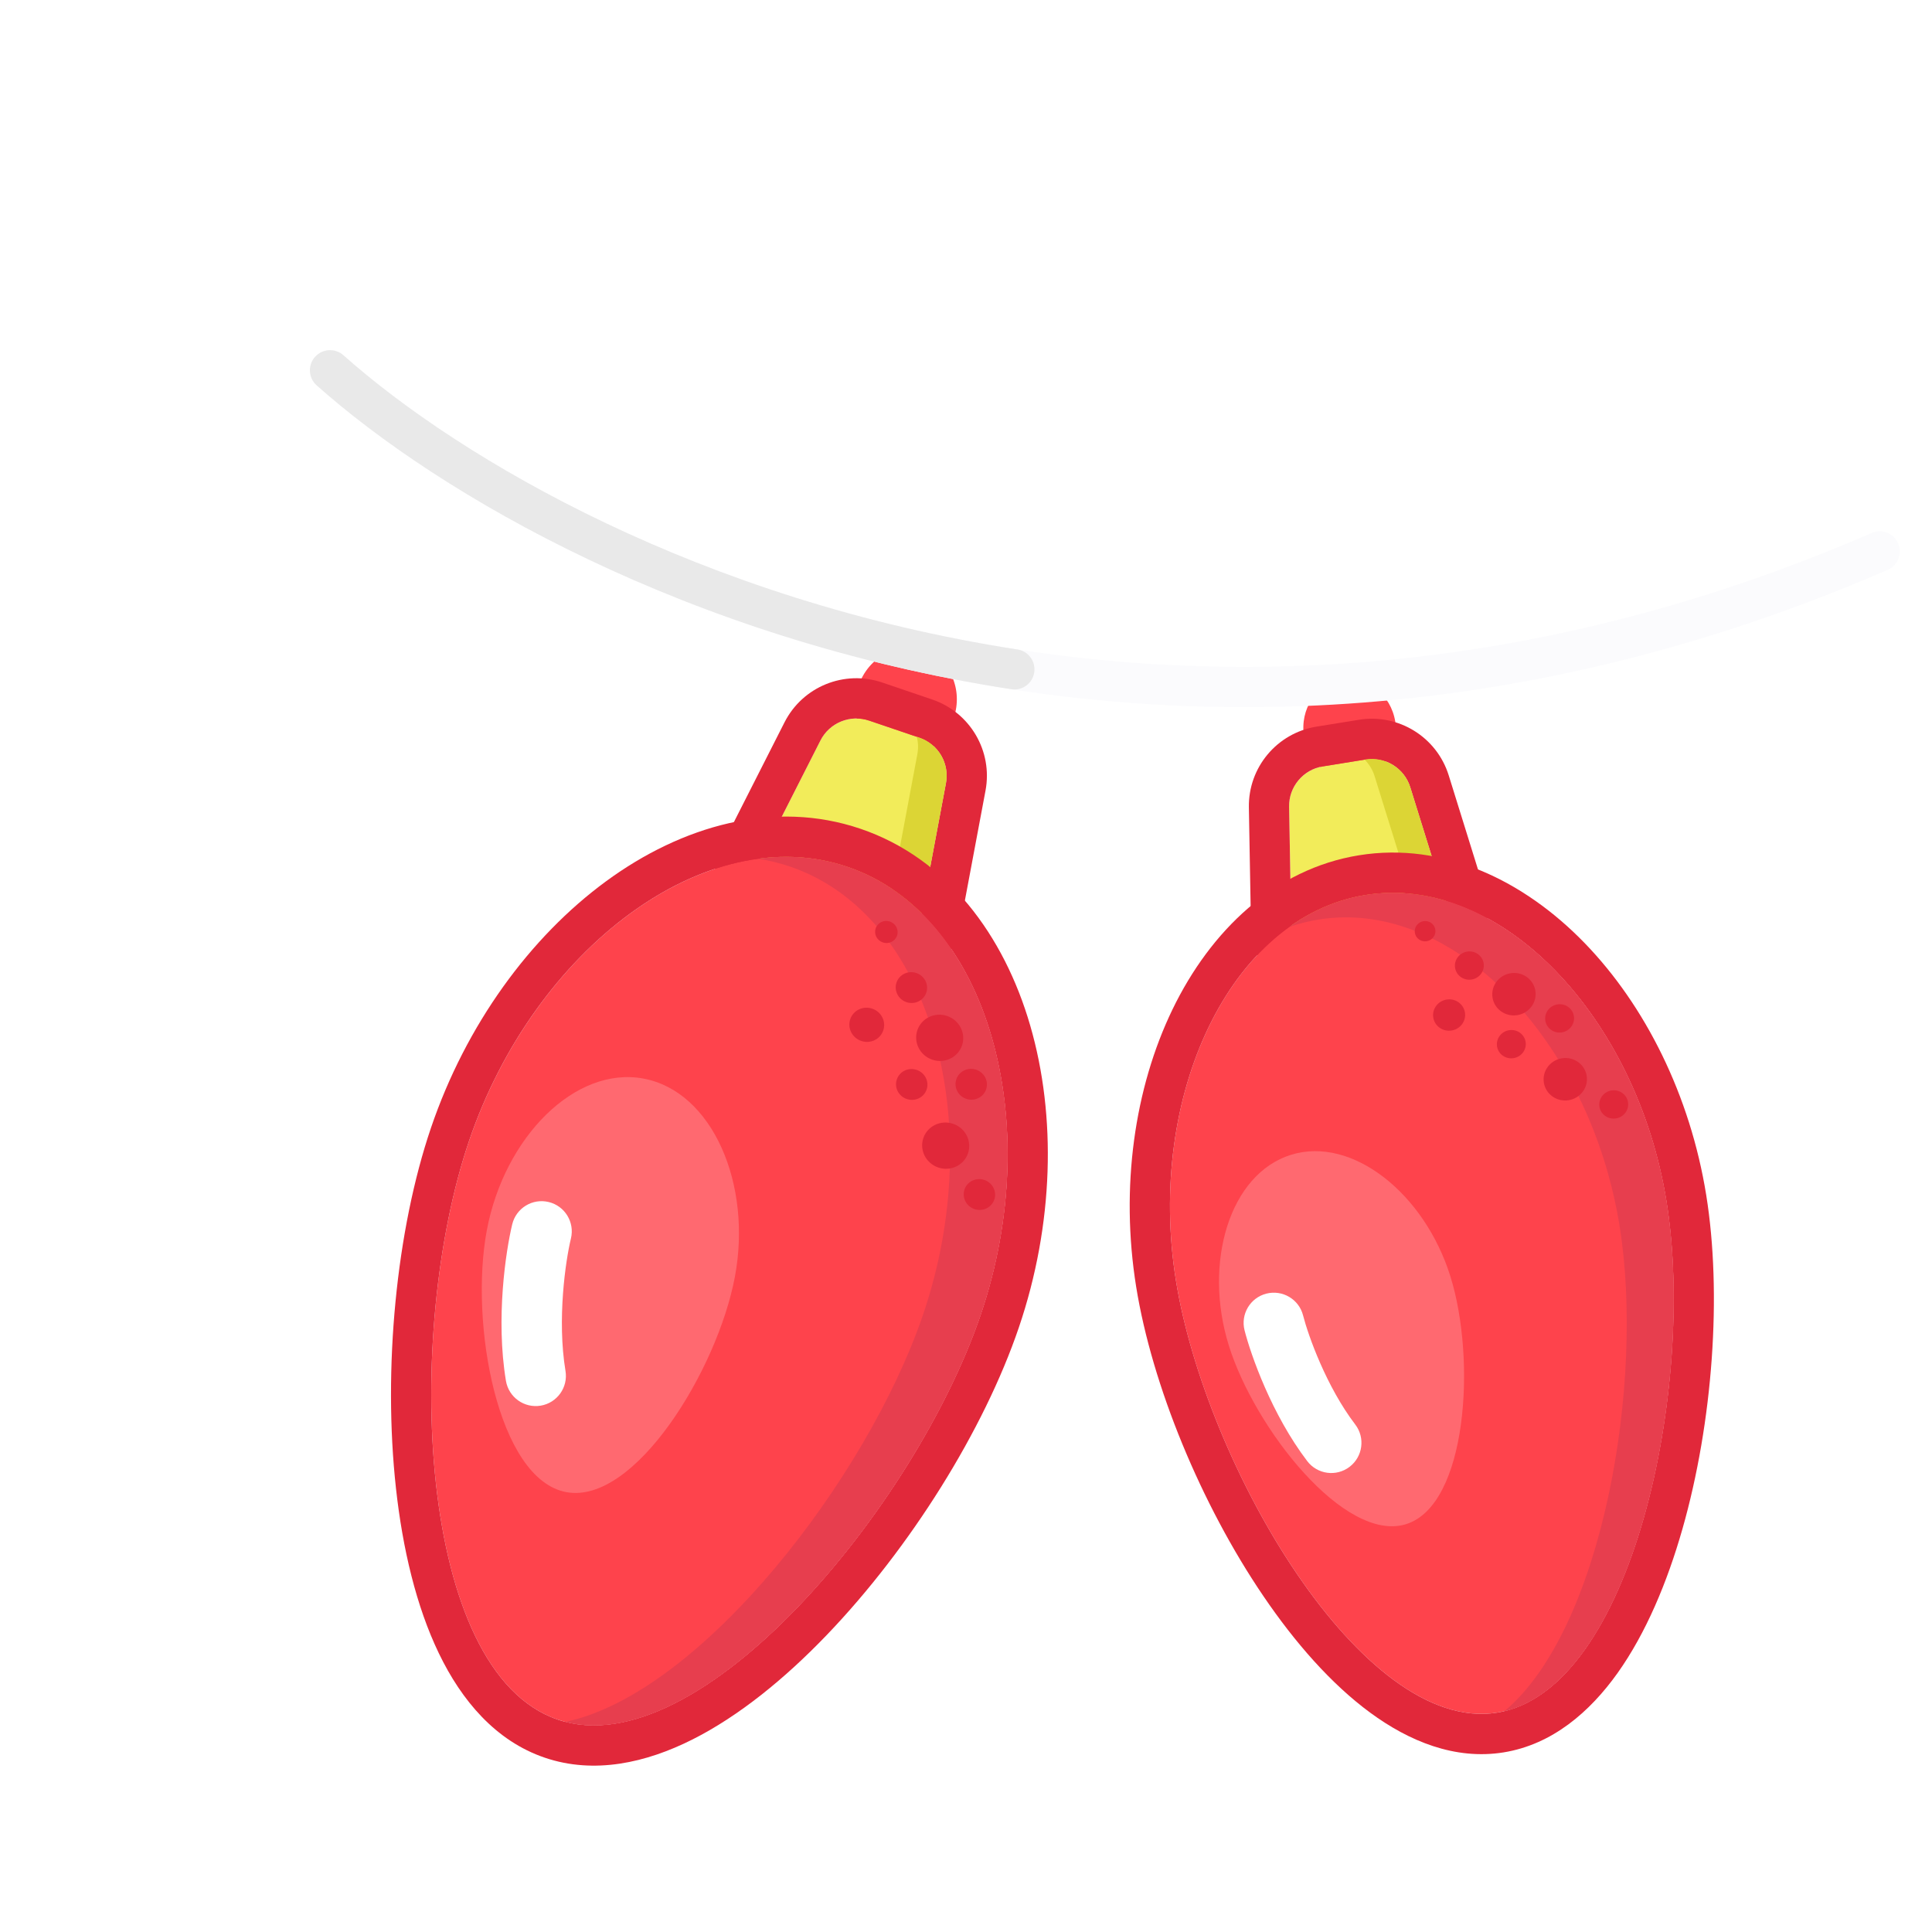 <svg xmlns="http://www.w3.org/2000/svg" fill="none" viewBox="0 0 60 60" height="60" width="60">
<g filter="url(#filter0_d_759_497)">
<path fill="#FE434C" d="M25.618 18.302C25.317 19.188 24.411 19.682 23.595 19.404C22.779 19.127 22.361 18.184 22.662 17.297C22.963 16.411 23.869 15.917 24.686 16.195C25.502 16.472 25.919 17.415 25.618 18.302Z"></path>
<path fill="#F2EC5A" d="M21.479 18.998C21.76 18.443 22.407 18.18 22.996 18.38L24.551 18.909C25.14 19.109 25.492 19.711 25.378 20.323L24.6 24.462C24.46 25.21 23.69 25.66 22.97 25.415L20.286 24.503C19.566 24.259 19.229 23.433 19.573 22.754L21.479 18.998Z"></path>
<path fill="#E1283A" d="M23.398 17.196L24.953 17.725C26.131 18.125 26.836 19.331 26.606 20.553L25.829 24.693C25.548 26.188 24.008 27.088 22.567 26.598L19.884 25.687C18.443 25.197 17.77 23.545 18.458 22.189L20.364 18.432C20.927 17.323 22.22 16.796 23.398 17.196ZM22.995 18.38C22.407 18.18 21.76 18.443 21.479 18.998L19.573 22.754C19.229 23.433 19.566 24.258 20.286 24.503L22.969 25.415C23.69 25.66 24.46 25.21 24.6 24.462L25.377 20.323C25.492 19.711 25.14 19.108 24.551 18.908L22.995 18.38Z" clip-rule="evenodd" fill-rule="evenodd"></path>
<path fill="#DCD535" d="M19.477 23.632C19.579 24.023 19.868 24.361 20.286 24.503L22.969 25.415C23.69 25.659 24.46 25.209 24.6 24.462L25.377 20.322C25.492 19.711 25.14 19.108 24.551 18.908L24.471 18.881C24.516 19.054 24.524 19.238 24.489 19.424L23.712 23.563C23.572 24.311 22.802 24.761 22.081 24.516L19.477 23.632Z" clip-rule="evenodd" fill-rule="evenodd"></path>
<path fill="#FE434C" d="M26.458 36.825C24.432 42.788 17.71 50.895 13.322 49.404C8.934 47.913 8.543 37.389 10.569 31.427C12.595 25.464 17.932 21.431 22.32 22.922C26.707 24.413 28.484 30.862 26.458 36.825Z"></path>
<path fill="#E1283A" d="M17.503 50.022C16.063 50.747 14.456 51.109 12.92 50.587C11.384 50.065 10.33 48.799 9.63 47.347C8.926 45.887 8.504 44.094 8.298 42.229C7.887 38.505 8.307 34.198 9.385 31.024C10.474 27.82 12.46 25.102 14.819 23.371C17.169 21.647 20.024 20.822 22.722 21.738C25.42 22.655 27.181 25.049 27.994 27.848C28.811 30.657 28.73 34.023 27.641 37.227C26.563 40.401 24.272 44.072 21.677 46.775C20.378 48.129 18.951 49.293 17.503 50.022ZM13.322 49.404C17.71 50.894 24.432 42.788 26.458 36.825C28.484 30.862 26.707 24.413 22.32 22.922C17.932 21.431 12.594 25.464 10.569 31.426C8.543 37.389 8.934 47.913 13.322 49.404Z" clip-rule="evenodd" fill-rule="evenodd"></path>
<path fill="#E73E4E" d="M13.56 49.474C17.949 50.605 24.468 42.681 26.458 36.825C28.484 30.862 26.707 24.412 22.32 22.921C21.422 22.616 20.485 22.543 19.544 22.669C19.878 22.721 20.208 22.801 20.533 22.911C24.921 24.402 26.697 30.852 24.671 36.814C22.938 41.917 17.765 48.589 13.56 49.474Z" clip-rule="evenodd" fill-rule="evenodd"></path>
<path fill="#FF6970" d="M18.823 35.651C18.282 38.543 15.711 42.737 13.584 42.339C11.456 41.941 10.577 37.1 11.118 34.209C11.66 31.317 13.86 29.098 15.988 29.497C18.116 29.895 19.365 32.76 18.823 35.651Z"></path>
<path fill="white" d="M13.04 33.33C13.543 33.451 13.852 33.958 13.731 34.461C13.565 35.148 13.296 36.972 13.562 38.576C13.647 39.087 13.301 39.569 12.791 39.654C12.28 39.739 11.797 39.393 11.712 38.882C11.391 36.945 11.708 34.851 11.908 34.021C12.03 33.518 12.536 33.208 13.04 33.33Z" clip-rule="evenodd" fill-rule="evenodd"></path>
<path fill="#E1283A" d="M23.431 28C23.337 28.277 23.031 28.424 22.748 28.328C22.464 28.231 22.311 27.929 22.405 27.652C22.499 27.375 22.805 27.228 23.088 27.325C23.372 27.421 23.525 27.723 23.431 28Z"></path>
<path fill="#E1283A" d="M26.625 29.83C26.54 30.08 26.264 30.212 26.009 30.126C25.753 30.039 25.615 29.766 25.7 29.516C25.785 29.266 26.061 29.134 26.316 29.221C26.572 29.308 26.71 29.58 26.625 29.83Z"></path>
<path fill="#E1283A" d="M24.777 29.836C24.692 30.086 24.416 30.218 24.161 30.131C23.905 30.045 23.767 29.772 23.852 29.522C23.937 29.272 24.213 29.14 24.468 29.227C24.724 29.313 24.862 29.586 24.777 29.836Z"></path>
<path fill="#E1283A" d="M26.879 33.254C26.794 33.504 26.518 33.636 26.263 33.549C26.007 33.463 25.869 33.19 25.954 32.94C26.039 32.69 26.314 32.558 26.57 32.645C26.826 32.731 26.964 33.004 26.879 33.254Z"></path>
<path fill="#E1283A" d="M24.767 26.827C24.682 27.077 24.407 27.209 24.151 27.123C23.895 27.036 23.757 26.763 23.842 26.513C23.927 26.263 24.203 26.131 24.458 26.218C24.714 26.305 24.852 26.578 24.767 26.827Z"></path>
<path fill="#E1283A" d="M23.859 25.057C23.798 25.236 23.6 25.331 23.417 25.268C23.234 25.206 23.134 25.011 23.195 24.831C23.256 24.652 23.454 24.557 23.637 24.619C23.821 24.682 23.92 24.878 23.859 25.057Z"></path>
<path fill="#E1283A" d="M25.877 28.466C25.749 28.841 25.335 29.04 24.952 28.909C24.569 28.779 24.362 28.37 24.489 27.995C24.616 27.62 25.03 27.422 25.413 27.552C25.797 27.682 26.004 28.092 25.877 28.466Z"></path>
<path fill="#E1283A" d="M26.063 31.815C25.936 32.19 25.522 32.388 25.139 32.258C24.756 32.128 24.548 31.718 24.675 31.344C24.803 30.969 25.217 30.771 25.6 30.901C25.983 31.031 26.19 31.44 26.063 31.815Z"></path>
<path fill="#FE434C" d="M39.332 18.414C39.469 19.264 38.946 20.055 38.163 20.181C37.38 20.307 36.635 19.721 36.498 18.871C36.361 18.021 36.885 17.23 37.667 17.104C38.45 16.978 39.195 17.564 39.332 18.414Z"></path>
<path fill="#F2EC5A" d="M36.034 21.057C36.023 20.435 36.471 19.9 37.085 19.801L38.405 19.588C39.019 19.489 39.612 19.857 39.797 20.451L40.887 23.955C41.113 24.681 40.644 25.44 39.892 25.561L37.548 25.938C36.797 26.059 36.113 25.487 36.1 24.726L36.034 21.057Z"></path>
<path fill="#E1283A" d="M36.887 18.566L38.206 18.353C39.434 18.155 40.621 18.891 40.991 20.079L42.081 23.583C42.533 25.036 41.593 26.552 40.091 26.794L37.747 27.171C36.245 27.413 34.877 26.269 34.85 24.748L34.785 21.078C34.762 19.834 35.658 18.764 36.887 18.566ZM37.085 19.8C36.471 19.899 36.023 20.434 36.034 21.056L36.1 24.726C36.113 25.486 36.797 26.058 37.548 25.937L39.892 25.56C40.644 25.439 41.113 24.681 40.887 23.954L39.797 20.45C39.612 19.856 39.019 19.488 38.405 19.587L37.085 19.8Z" clip-rule="evenodd" fill-rule="evenodd"></path>
<path fill="#DCD535" d="M36.464 25.586C36.737 25.859 37.132 26.005 37.548 25.938L39.892 25.56C40.644 25.439 41.113 24.681 40.887 23.955L39.797 20.45C39.612 19.856 39.019 19.489 38.405 19.588L38.38 19.591C38.519 19.731 38.627 19.904 38.689 20.103L39.779 23.607C40.005 24.333 39.535 25.091 38.784 25.212L36.464 25.586Z" clip-rule="evenodd" fill-rule="evenodd"></path>
<path fill="#FE434C" d="M47.754 33.311C48.675 39.028 46.703 48.51 42.496 49.187C38.289 49.865 33.44 41.483 32.519 35.765C31.598 30.048 34.199 24.473 38.406 23.795C42.613 23.118 46.833 27.594 47.754 33.311Z"></path>
<path fill="#E1283A" d="M46.242 47.948C45.375 49.168 44.205 50.178 42.695 50.422C41.185 50.665 39.757 50.074 38.551 49.187C37.338 48.295 36.216 47.01 35.242 45.577C33.297 42.718 31.778 39.023 31.285 35.964C30.787 32.873 31.233 29.788 32.414 27.346C33.591 24.914 35.578 22.985 38.207 22.561C40.836 22.138 43.329 23.346 45.21 25.285C47.098 27.232 48.49 30.021 48.988 33.112C49.481 36.171 49.198 40.156 48.25 43.482C47.775 45.148 47.113 46.72 46.242 47.948ZM42.496 49.187C46.703 48.51 48.675 39.028 47.754 33.311C46.833 27.594 42.613 23.118 38.406 23.796C34.199 24.473 31.598 30.048 32.519 35.765C33.44 41.483 38.289 49.865 42.496 49.187Z" clip-rule="evenodd" fill-rule="evenodd"></path>
<path fill="#E73E4E" d="M42.72 49.143C46.773 48.173 48.658 38.927 47.754 33.312C46.833 27.595 42.613 23.118 38.406 23.796C37.545 23.935 36.752 24.278 36.042 24.786C36.335 24.684 36.638 24.607 36.95 24.557C41.157 23.879 45.377 28.355 46.298 34.073C47.086 38.965 45.756 46.613 42.72 49.143Z" clip-rule="evenodd" fill-rule="evenodd"></path>
<path fill="#FF6970" d="M41.045 35.644C41.85 38.227 41.567 42.742 39.667 43.334C37.767 43.926 34.968 40.372 34.163 37.789C33.358 35.207 34.191 32.456 36.092 31.864C37.992 31.272 40.24 33.062 41.045 35.644Z"></path>
<path fill="white" d="M35.327 36.175C35.829 36.047 36.34 36.349 36.468 36.851C36.627 37.474 37.191 39.062 38.089 40.24C38.403 40.652 38.324 41.24 37.912 41.554C37.501 41.868 36.912 41.789 36.598 41.377C35.495 39.93 34.847 38.082 34.651 37.315C34.523 36.814 34.826 36.303 35.327 36.175Z" clip-rule="evenodd" fill-rule="evenodd"></path>
<path fill="#E1283A" d="M41.495 27.444C41.538 27.709 41.352 27.96 41.081 28.003C40.809 28.047 40.554 27.867 40.512 27.602C40.469 27.336 40.654 27.086 40.926 27.042C41.197 26.998 41.452 27.178 41.495 27.444Z"></path>
<path fill="#E1283A" d="M44.878 27.555C44.917 27.795 44.75 28.021 44.505 28.061C44.26 28.1 44.03 27.938 43.992 27.698C43.953 27.459 44.12 27.233 44.365 27.193C44.61 27.154 44.84 27.316 44.878 27.555Z"></path>
<path fill="#E1283A" d="M43.379 28.356C43.418 28.596 43.251 28.822 43.006 28.861C42.761 28.901 42.531 28.739 42.492 28.499C42.454 28.26 42.621 28.033 42.866 27.994C43.111 27.954 43.341 28.117 43.379 28.356Z"></path>
<path fill="#E1283A" d="M46.559 30.228C46.598 30.468 46.43 30.694 46.185 30.733C45.941 30.773 45.711 30.611 45.672 30.371C45.634 30.132 45.801 29.905 46.046 29.866C46.291 29.827 46.52 29.989 46.559 30.228Z"></path>
<path fill="#E1283A" d="M42.076 25.915C42.114 26.154 41.947 26.381 41.702 26.42C41.457 26.459 41.228 26.297 41.189 26.058C41.15 25.818 41.318 25.592 41.563 25.553C41.807 25.513 42.037 25.675 42.076 25.915Z"></path>
<path fill="#E1283A" d="M40.575 24.868C40.603 25.04 40.483 25.202 40.308 25.23C40.132 25.258 39.967 25.142 39.94 24.97C39.912 24.798 40.032 24.636 40.207 24.608C40.383 24.58 40.548 24.696 40.575 24.868Z"></path>
<path fill="#E1283A" d="M43.682 26.768C43.74 27.128 43.489 27.467 43.122 27.526C42.755 27.585 42.41 27.342 42.352 26.983C42.294 26.623 42.545 26.284 42.912 26.225C43.28 26.166 43.624 26.409 43.682 26.768Z"></path>
<path fill="#E1283A" d="M45.276 29.41C45.334 29.769 45.083 30.108 44.715 30.168C44.348 30.227 44.004 29.983 43.946 29.624C43.888 29.265 44.139 28.926 44.506 28.866C44.873 28.807 45.218 29.051 45.276 29.41Z"></path>
<path fill="#FBFBFD" d="M5.783 7.084C6.013 6.827 6.408 6.804 6.666 7.033C13.198 12.851 31.903 22.182 54.127 12.552C54.443 12.414 54.811 12.56 54.949 12.877C55.086 13.193 54.94 13.561 54.623 13.698C31.847 23.568 12.635 14.024 5.834 7.967C5.577 7.737 5.554 7.342 5.783 7.084Z" clip-rule="evenodd" fill-rule="evenodd"></path>
<path fill="#E9E9E9" d="M5.783 7.084C6.013 6.827 6.408 6.804 6.666 7.033C10.314 10.283 17.801 14.656 27.597 16.17C27.938 16.222 28.172 16.542 28.119 16.883C28.067 17.224 27.747 17.458 27.406 17.405C17.366 15.854 9.659 11.373 5.834 7.967C5.577 7.737 5.554 7.342 5.783 7.084Z" clip-rule="evenodd" fill-rule="evenodd"></path>
</g>
<defs>
<filter color-interpolation-filters="sRGB" filterUnits="userSpaceOnUse" height="64" width="64" y="0" x="0" id="filter0_d_759_497">
<feFlood result="BackgroundImageFix" flood-opacity="0"></feFlood>
<feColorMatrix result="hardAlpha" values="0 0 0 0 0 0 0 0 0 0 0 0 0 0 0 0 0 0 127 0" type="matrix" in="SourceAlpha"></feColorMatrix>
<feOffset dy="4" dx="4"></feOffset>
<feColorMatrix values="0 0 0 0 0 0 0 0 0 0 0 0 0 0 0 0 0 0 0.2 0" type="matrix"></feColorMatrix>
<feBlend result="effect1_dropShadow_759_497" in2="BackgroundImageFix" mode="normal"></feBlend>
<feBlend result="shape" in2="effect1_dropShadow_759_497" in="SourceGraphic" mode="normal"></feBlend>
</filter>
</defs>
</svg>
